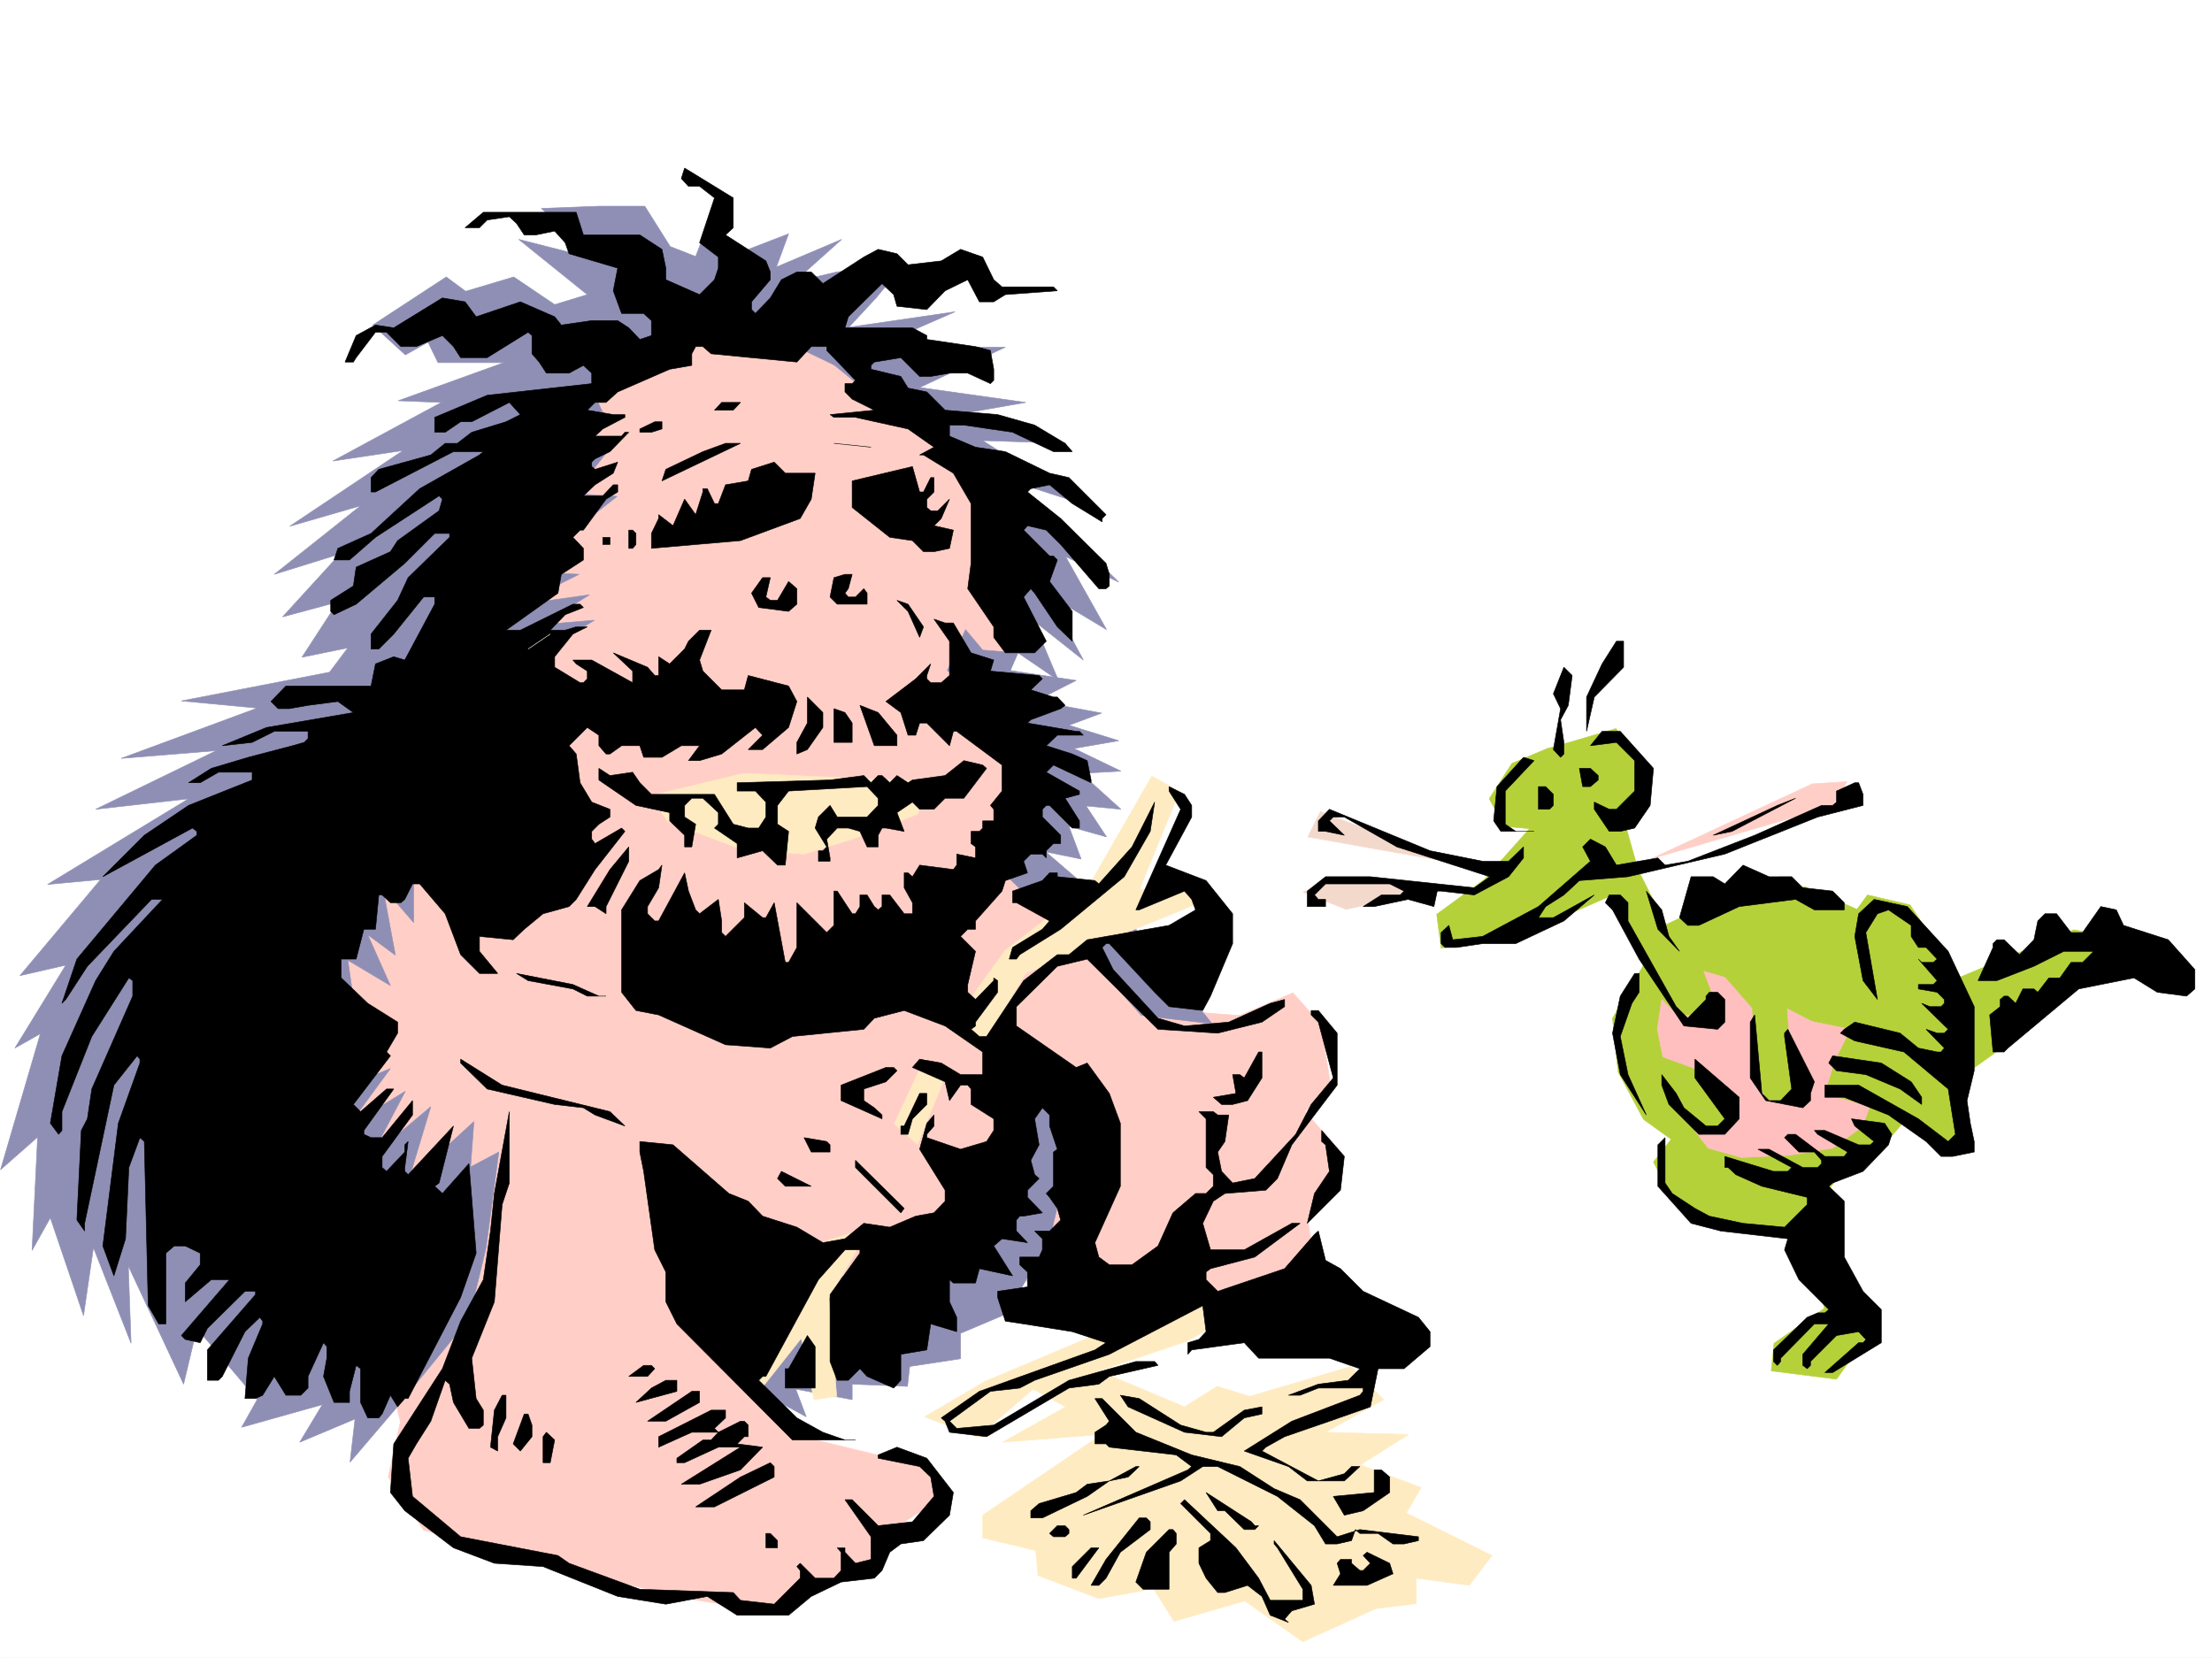 <svg xmlns="http://www.w3.org/2000/svg" width="2997.016" height="2246.297"><rect width="100%" height="100%" fill="#333333" stroke="none"/><defs><clipPath id="a"><path d="M0 0h2997v2244.137H0Zm0 0"/></clipPath></defs><path fill="#fff" d="M0 2246.297h2997.016V0H0Zm0 0"/><g clip-path="url(#a)" transform="translate(0 2.16)"><path fill="#fff" fill-rule="evenodd" stroke="#fff" stroke-linecap="square" stroke-linejoin="bevel" stroke-miterlimit="10" stroke-width=".743" d="M.742 2244.137h2995.531V-2.16H.743Zm0 0"/></g><path fill="#ffebc2" fill-rule="evenodd" stroke="#ffebc2" stroke-linecap="square" stroke-linejoin="bevel" stroke-miterlimit="10" stroke-width=".743" d="m1608.652 1817.094-119.879 40.469 116.125 48.68 44.223-27.724 44.184 13.493 137.12-40.469 44.223 44.965-78.667 44.183 112.375 3.008-65.18 41.172 82.422 30.734-20.254 34.446 116.125 57.676-30.692 40.425-71.945-9.734v34.488l-54.7 6.723-98.886 44.926-78.668-55.403-95.91 27.72-27.723-44.22-74.172 13.489-82.425-31.438-3.008-33.703-71.906-17.242v-30.696l161.09-109.363-134.11 10.48 85.39-47.937-44.179-23.969-74.957 65.141-71.902-27.684 81.64-47.933 170.828-71.906 99.664-71.907 81.68 44.926zm0 0"/><path fill="#b5d13a" fill-rule="evenodd" stroke="#b5d13a" stroke-linecap="square" stroke-linejoin="bevel" stroke-miterlimit="10" stroke-width=".743" d="m2096.426 1014.176-47.977 20.215-30.695 47.937 20.215 37.457 34.449 2.973-61.426 68.933-64.437 47.192 5.98 45.668 99.668-13.488 132.625-58.415 41.957 95.13-41.957 71.906 7.469 72.648 34.488 64.434 37.457 26.941-23.969 30.734 23.97 47.934 53.956 30.695 130.36 20.215 23.226 99.625-68.191 47.196-3.754 37.457 88.445 11.222 55.445-78.629-57.714-62.172-30.692-89.148 32.961-40.43 38.941-17.242 60.684-71.16 54.703 44.184 13.489-37.422-3.012-54.7 77.93-55.406 150.613-133.328-71.946-13.492-156.597 65.18-65.18-98.883-57.672-13.489-14.23 19.473-70.461-30.695-104.121 11.222-84.692 40.47-37.457-74.919-20.215-71.902 30.731-68.152-40.465-50.95-55.445 16.461zm0 0"/><path fill="#ffcfc7" fill-rule="evenodd" stroke="#ffcfc7" stroke-linecap="square" stroke-linejoin="bevel" stroke-miterlimit="10" stroke-width=".743" d="m942.543 435.926 153.625 4.496 146.86 112.336 95.874 157.297 23.223 156.558 48.719 325.078 176.812 177.512 92.157 6.727 71.945-30.696 37.457 41.957 13.492 81.641-34.488 37.418 50.988 57.672-47.234 89.148 7.508 47.938-95.915 54.66-130.359-17.203-136.379-10.48-409.066 134.074 81.64 85.355 167.86 40.469 9.734 47.937-82.422 51.692-3.754 34.445-146.86 60.684-102.636-16.5-231.511-55.407-125.903-37.457-47.937-71.906 16.5-74.914-187.328-738.52 454.03-724.289zm0 0"/><path fill="#8f8fb5" fill-rule="evenodd" stroke="#8f8fb5" stroke-linecap="square" stroke-linejoin="bevel" stroke-miterlimit="10" stroke-width=".743" d="m1467.774 1287.563 78.671 88.367 95.91 11.261-102.636-127.351-122.89-105.61 47.976 9.739-16.5-44.184 50.945 14.23-27.723-41.953 47.196 4.497-53.918-48.68 53.918-3.008-63.657-30.695 60.684-10.52-67.445-20.957 44.218-16.46-89.183-16.5 54.7-27.723-89.15-13.45 10.481-23.968-47.937-3.754-23.227-27.719-24.75 55.441 119.883 78.63-3.715 98.144-30.734 106.351zm-457.04 587.949 81.68 44.219-14.23-37.458 76.398 14.235v-20.996l74.957 3.008 2.973-26.977 68.933-10.48v-34.446l63.692-26.98 58.457-106.352 41.21-173.762-65.179-40.43-84.691 207.466-338.645 123.597zm0 0"/><path fill="#ffebc2" fill-rule="evenodd" stroke="#ffebc2" stroke-linecap="square" stroke-linejoin="bevel" stroke-miterlimit="10" stroke-width=".743" d="m880.375 1078.574 127.387-30.695 254.738 11.223-19.473 44.183-88.445 33.703-65.18 20.254-86.136-6.762-98.18-37.46zm409.848 308.617 71.902-99.629 112.414-86.136 86.137-149.832 37.496 20.996-54.7 133.332 68.192-14.23 6.723 34.445-150.613 61.426-77.926 30.695-58.414 98.883zm-78.673 135.559 41.216-88.406 30.691 17.988-40.43 98.14zm-112.41 164.766-91.378 174.543 23.226 20.214 54.664-68.933 17.242 83.168 30.731-4.496-10.477-132.59 54.66-95.875zm0 0"/><path fill="#8f8fb5" fill-rule="evenodd" stroke="#8f8fb5" stroke-linecap="square" stroke-linejoin="bevel" stroke-miterlimit="10" stroke-width=".743" d="m795.723 399.21-44.22 13.49-55.444-37.458-65.18 19.473-26.238-19.473-99.625 65.18 44.183 40.43 30.73-17.204 13.493 27.723h89.148L539.46 543.02l58.458 2.27-146.86 79.37 95.13-14.23-153.586 102.636 95.914-27.722-116.871 92.863 89.148-27.684-77.926 85.356 74.914-20.215-48.68 74.918 62.172-12.746-24.71 32.96-200.82 38.942 102.679 9.739-184.32 68.148 128.875-10.477-163.36 79.41 125.863-14.23-191.043 116.086 71.942-6.723-109.399 130.32 62.168-14.234-68.933 112.336 34.484-19.472L.742 1584.918l50.207-44.184-7.508 153.547 24.75-44.222 44.965 132.59 13.45-92.122 50.988 129.578-3.754-104.867 74.914 160.274 17.984-75.621 81.684 96.617-21 37.457 109.402-30.734-30.73 50.949 74.914-31.477-6.727 58.453 61.43-71.941 99.664-122.07 23.227-96.618 17.242-129.578-38.239 20.215 4.497-61.426-89.149 81.64 30.73-101.855-81.68 68.895 47.196-89.852-77.926 47.938 57.711-78.668-68.191 27.719 68.191-71.903-50.203-50.949-7.508-51.652 57.711 34.449-30.734-68.934 37.46 27.723-17.245-92.863 41.996 48.68v-81.641l74.914 63.656 156.594-40.43-92.156-225.453 10.476-68.187 95.172-57.676-71.945 6.023 65.18-40.468-95.91 13.488 81.679-41.211-60.684-2.973 37.457-44.18 74.914-58.456-58.414-3.715 48.68-61.426-37.457-3.754L821.92 570l-12.745-26.98 58.453-34.446 47.195-48.68 137.121-3.011 77.926 37.457 68.934 55.445 84.652 44.184 62.207 95.87-11.258 108.622 44.965 86.137 54.7 37.418-34.446-81.641 68.148 53.96-47.191-88.405 78.668 47.195-55.445-98.887 71.945 34.489-136.379-134.075 85.434 27.684-133.371-85.356 112.37 3.715-173.835-34.449 119.879-20.957L1246 525.074l116.125-54.699h-177.55l109.402-47.938-143.891 20.997 37.5-40.47 37.457-45.667-91.418 11.223-57.71 13.488 64.437-57.672-88.407 37.457 16.5-44.965-71.941 27.723-32.961-51.692-21 54.7-34.445-13.489-34.489-54.699h-61.425l-78.668 3.008 71.945 68.152-102.676-26.195zm0 0"/><path fill="#f3d9cc" fill-rule="evenodd" stroke="#f3d9cc" stroke-linecap="square" stroke-linejoin="bevel" stroke-miterlimit="10" stroke-width=".743" d="m1789.215 1099.531 176.812 68.934-194.054-34.45zm-23.969 109.364 37.461-17.204 163.32 9.735-142.324 30.695zm0 0"/><path fill="#ffcfc7" fill-rule="evenodd" stroke="#ffcfc7" stroke-linecap="square" stroke-linejoin="bevel" stroke-miterlimit="10" stroke-width=".743" d="m2236.52 1163.969 218.804-101.856 47.192-3.011-19.47 32.96zm0 0"/><path fill="#ffbfbf" fill-rule="evenodd" stroke="#ffbfbf" stroke-linecap="square" stroke-linejoin="bevel" stroke-miterlimit="10" stroke-width=".743" d="m2251.496 1354.23-5.984 40.426 7.507 37.461 55.446 20.215 40.43 55.441-7.47 18.73-44.964 5.981 17.984 23.227 44.965 12.707 64.438-2.973 59.199-9.734 40.43-29.207 9.734-26.98-61.426-17.243 14.977-47.156 20.254-40.469-51.692-10.476-33.742-17.243 5.238 70.419 15.758 44.925-33.746 12.004-17.945-5.238-14.27-40.469-2.973-82.387-36.714-41.953-28.465-8.21 10.476 27.683-20.214 32.219h-26.235zm0 0"/><path fill-rule="evenodd" stroke="#000" stroke-linecap="square" stroke-linejoin="bevel" stroke-miterlimit="10" stroke-width=".743" d="m993.492 308.578-10.48 9.735 54.703 35.23 5.98 14.977v10.476l-25.453 29.95v10.519l5.238 5.238 20.215-20.996 15.016-24.71 20.957-10.477h19.473l15.757 15.714 55.442-35.93 19.473-10.48 25.492 5.98 14.976 14.977 44.965-5.238 26.2-15.719 29.988 10.48 14.976 30.692 11.219 9.734h69.715l5.242 5.243-70.461 5.238-15.715 9.734h-19.473l-15.757-29.949-30.696 14.977-24.75 25.492-40.43-4.496-4.495-15.758-15.758-14.977-45.707 44.965-4.496 14.977h91.418l19.468 10.48v5.239l65.965 9.734 20.211 5.242 4.5 25.453v15.016l-4.5 4.457-30.73-14.195h-24.711l-25.492 4.457H1246l-25.453-25.454-35.973 5.98-4.496 4.5v5.24l40.469 9.734 9.734 15.757 25.453 5.239 24.75 24.71 71.164 5.985 50.204 14.23 41.21 24.715 9.739 11.258h-25.457l-55.442-26.234-65.96-9.739h-19.473v14.977l35.23 14.977 40.426 6.02 59.941 29.206 26.239 5.985 50.203 50.203-5.239 5.242v4.496l-40.468-24.75-30.735-25.457-25.453 5.242-4.496 4.496 44.965 35.973 61.426 60.64 4.496 14.977v15.758l-4.496 3.715h-9.735l-51.691-59.903-19.512-19.472-25.453-5.98-5.238 5.98 35.187 35.191h5.278l5.242 5.238-10.52 29.207 30.735 40.47v40.429l-20.215-19.469-30.734-45.672-5.239-6.02-9.734 11.262 30.691 59.899-15.718 15.758h-39.727l-15.715-20.996v-14.23l-35.23-51.692 4.496-34.45v-80.894l-23.969-41.176-40.469-24.71H1246l19.473-10.516-35.192-24.711-71.199-15.72h-29.21l-5.24-3.753 59.942-5.984-29.992-14.973-9.734-9.738v-11.258h9.734l4.5-4.457-38.945-40.469v-5.242h-20.996l-19.473 20.957-116.125-11.219-11.223-9.738h-9.777l-5.238 9.738v15.719l-29.95 5.238-70.421 30.73-15.754 14.235h-14.977l-10.48 10.477 35.191 5.984h15.758v3.754l-29.988 15.719-10.48 9.734h35.972l4.496-5.238h5.238l-25.492 26.234-20.215 9.738-4.496 4.497v5.98l4.496 3.754 30.73-9.734-6.019 14.972-24.71 15.719-15.759 14.976h26.239l14.23-14.976h6.02v9.738l-15.754 9.735-30.735 41.953h-4.496l-9.734 9.738 14.23 14.973v15.718l-29.949 19.473L756 803.699l-70.422 50.168h19.473l71.164-35.191h9.734l4.496 4.496-24.71 9.738-20.215 20.957h20.214l14.977-4.496h15.012l-19.508 9.734-24.711 30.735v14.23l34.445 20.957h4.496l5.278-5.238v-10.48l-15.012-9.735-4.496-5.238h25.492l55.441 30.691V909.31l-26.234-24.711 46.45 19.472 9.738 11.223h5.277V889.84l14.976 9.734 20.215-20.215 5.239-10.52 15.015-14.972h15.719l-15.719 40.469 4.496 14.973 25.453 25.457h30.735l5.238-19.473 54.7 14.23 11.222 20.957-11.223 35.23-35.226 29.95h-19.473l19.473-19.469-9.738-10.48-45.708 35.934-29.949 8.992H932.81l15.015-20.215h-24.75l-26.199 15.719h-24.75l-5.238-15.72h-24.711l-15.758 11.224h-5.238l-9.739-11.223v-14.23l-15.718-10.481-24.75 24.71 9.738 11.223 5.238 38.942 15.758 26.238 24.711 9.735v10.48l-14.977 9.734-9.734 9.739v10.476l4.496 6.024 35.973-20.996 4.496 4.496-40.469 51.687-25.492 40.43-9.738 9.738-35.188 9.735-25.496 20.996-14.973 14.234-45.71-4.496v20.215L674.32 1319h-24.715l-25.492-25.453-20.957-55.445-34.484-40.43h-9.738l-10.477 20.957-5.242 4.496h-14.23l-11.262-10.477h-4.496l-4.497 46.45h-15.718l-10.48 40.43h-20.25v25.492l35.968 34.449 40.469 25.453v14.976l-14.973 25.493 5.238 5.238-50.203 65.883 9.735 9.738 35.23-30.695h9.734l-40.468 56.187v5.238l9.734 4.5h14.977l41.21-50.207v19.473l-41.21 56.188v14.972l6.023 5.242 24.711-26.199v-9.734l4.496-4.496-4.496 35.187v5.242l4.496 4.496 61.426-65.921-19.473 77.183-5.98 4.457 10.476 9.774 35.973-40.469 9.734 121.328-20.996 59.941-71.16 137.083h-4.496l-9.738 11.222-9.735-15.719-11.261 25.454-4.496 5.242H498.25l-9.734-20.957v-45.711l-5.985-4.496-8.992 35.191v15.016h-20.996l-14.23-35.23 4.496-24.712v-15.718l-4.497-5.239-20.96 45.668v15.758l-9.774 9.734h-20.215l-15.718-25.492-15.758 25.492-9.735 4.496h-14.234l4.5-54.699 19.469-46.453v-3.71l-3.754-5.243-20.215 19.473-30.73 60.644-5.239 5.238h-14.976v-41.171l65.18-74.914v-4.497h-14.235l-50.945 50.204-9.735 19.472-20.254-4.496-5.242-5.242 65.18-75.656H286.21l-35.227 29.949v-25.453l20.254-24.711v-15.758l-20.254-9.734h-14.976l-11.223 9.734v95.871h-9.734l-14.235-24.71-5.277-222.438-5.98-5.239-14.977 40.426-4.496 96.617-15.758 50.204-14.976-40.465 20.996-166.254 29.21-81.64v-5.243l-3.753-4.496-31.477 39.687-39.687 187.25v10.48l-10.477-14.976 5.98-121.328 8.25-15.758 5.985-40.43 55.441-125.824v-20.996l-5.238-3.715-50.203 79.375L83.91 1506.25v25.492l-4.5 5.238-11.219-14.972 15.72-91.38 45.706-101.894 24.711-39.683 65.961-70.422h-14.976l-86.918 90.633-29.247 44.968-5.238 5.239 20.254-59.942 106.39-127.308 56.184-40.469v-5.238l-5.98-4.496-121.406 65.921 56.187-56.187 59.941-40.43 86.176-34.445v-10.52H295.95l-24.71 14.23h-15.76l30.73-19.468 50.208-14.976 59.937-15.72 15.72-4.495 5.277-5.239v-9.738h-45.707l-29.989 14.977-40.469 4.496 59.942-24.711 117.652-20.215-21-15.016-40.43 5.243-25.492 4.496h-14.972l-9.739-9.739 20.215-20.957h115.383l5.984-29.949 24.75-9.734 14.977 4.496 40.469-75.66v-9.735H573.91l-40.43 50.164-20.253 20.254h-10.48v-20.254l35.972-45.668 14.234-30.734 56.188-54.66v-5.238h-20.215l-40.469 40.425-65.926 55.446-29.988 14.234-4.496-4.5v-14.973l30.734-19.472 3.75-25.492 46.453-20.957 9.735-14.977 56.187-40.469 4.496-15.718-4.496-4.497-86.176 56.188-35.19 30.691h-20.997l5.238-15.718 44.965-20.211 65.926-60.684 80.933-45.672 5.243-4.496h-40.47L508.73 666.617h-5.984v-19.472l10.48-11.223 70.458-19.473 19.472-15.754h16.461l19.512-14.976 46.45-14.235 19.472-9.734-14.977-16.46-50.945 26.194h-15.016l-20.957 14.235h-14.23v-20.215l71.16-29.95 141.621-15.757v-14.195l-11.262-10.516-19.472 10.516H740.28l-9.777-15.016-9.734-11.219v-24.71l-5.239-4.497-55.445 34.445h-35.973l-9.734-14.976-14.977-14.973-35.226 14.973h-20.961l-19.469-19.469H508.73l-26.199 34.445-3.75 5.98H467.52l15.011-35.929 26.2-14.234 24.75 3.754 65.921-40.469 30.735 5.238 14.972 20.254 59.942-20.254 46.453 20.254 8.992 11.223 41.211-5.98h35.227l14.976 9.734 14.977 15.719 15.718-5.239v-20.215l-10.48-9.738h-29.95l-11.26-30.73 6.019-30.696-65.961-19.472-5.239-14.973-14.23-15.758-25.496 5.239h-15.719l-10.476-15.72-9.739-8.991-29.988 4.496-10.48 10.48h-19.47l24.712-20.957H780.71l9.734 30.692h76.442l29.988 19.511 5.238 25.453v15.72l45.711 20.214 20.215-20.215 5.238-15.719v-14.972l-25.453-19.473 20.215-60.684-20.215-15.718H932.81l-9.735-10.52 4.496-14.191 65.922 40.43zm0 0"/><path fill-rule="evenodd" stroke="#000" stroke-linecap="square" stroke-linejoin="bevel" stroke-miterlimit="10" stroke-width=".743" d="M993.492 555.766H968.04l9.734-10.477h25.493zm-96.617 25.457-14.27 4.496h-15.718v-4.496l20.215-9.739h9.773zm0 70.417 5.238-15.718 50.207-23.969 30.692-11.258h20.254zm232.996-50.945 50.207 5.239zm-25.453 40.465-5.277 35.192-14.977 26.238-80.898 29.95-120.66 10.476v-20.211l9.773-20.215v-5.242l19.473 14.976 15.718-35.972 14.973 20.996 9.777-30.73v-4.497h5.98l9.739 20.215h5.238l9.735-25.457 30.734-5.238 4.496-15.72 30.695-9.733 15.012 14.972zm146.82 25.457 9.739-19.472h4.496v19.472l-9.739 9.735v11.261l5.243 4.457h9.773l15.719-15.718-11.223 26.238-9.773 9.734 26.234 5.98-5.238 24.712-20.996 4.5h-14.235l-14.972-14.977-30.735-4.496-50.949-40.43v-35.972l81.684-19.473 9.734 34.45zm-389.59 56.188v14.972l-4.5 5.239h-5.238v-24.711h5.238zm-35.23 14.972h-9.734v-9.734h9.734zm322.926 59.903-4.496 6.02 4.496 5.241h9.738l11.258-11.261 4.496 6.02v14.976h-40.465l-9.738-9.735 5.238-26.238 14.977-4.496h9.734zm-111.629 11.261 5.98 4.496h9.739l15.011-25.496 11.223 9.739v20.996l-11.223 9.734-40.468-5.238-9.735-19.473 14.977-20.996h10.476zm213.523 40.43-5.238 14.23-15.719-35.19-14.976-14.974 14.976 5.239zm0 0"/><path fill-rule="evenodd" stroke="#000" stroke-linecap="square" stroke-linejoin="bevel" stroke-miterlimit="10" stroke-width=".743" d="m1291.707 844.129 23.969 40.469 30.734 9.738-4.5 14.973 65.926 5.984 4.496 4.496-15.719 14.977 30.73 9.734h5.243l10.477 11.223-5.981 4.496-40.469 15.011-4.496 4.461 65.922 11.258h4.496l5.239 5.242h-35.188l-15.016 14.23 35.23 11.223 20.216 8.993 5.277 26.238v3.71l-50.95-23.964-9.773 9.734 44.965 25.493v4.496l-19.472 5.242 19.472 30.691v9.739h-9.734l-30.735-30.696h-4.496l-5.238 5.239v10.48l24.75 24.711v11.262h-9.738l-9.774 9.734v9.734l-5.238-5.238h-15.719l-9.734 9.738 5.238 15.715-29.992 10.48-4.496 14.231-35.93 40.43v11.262h-10.52l-9.734 9.738 20.254 20.215-10.52 44.926v10.515l10.52 9.738 24.711-25.496v-3.715l5.238 3.715v15.758l-29.949 40.43v5.238l-6.023 4.496 11.262 9.738h9.734l50.207-75.66 45.707-35.187h15.719l24.71-20.215 110.926-19.473 35.934-20.996-5.242-14.234-9.735-11.223-61.425 25.457h-4.496l60.683-136.304-15.719-24.711v-6.02l20.957 10.516 9.735 14.976v15.72l-35.188 65.179 54.66 20.957 35.973 44.926v40.468l-29.95 71.16-10.519 19.473-45.668-5.238-19.511-19.473-61.426-65.922h-4.496l-5.238 5.239 14.972 29.953 60.684 65.922 35.972 10.476 59.942-5.238 56.187-25.453 19.47-5.239v9.735l-30.692 20.957-59.942 14.976-80.937-5.242-95.91-95.129-40.43 9.735-55.445 54.703v26.195l80.898 56.188 14.977-5.98 29.988 41.171 14.977 40.469v85.355l-34.45 76.399 5.242 19.511 14.23 10.48h30.735l35.188-25.491 20.254-44.926 30.695-26.2h14.23l9.778-9.773v-15.719l-9.777-9.738v-65.922l-9.735-9.734h19.512l5.98 4.496h14.977l-5.242 35.973-9.735 14.23 5.239 26.2 14.976 15.757 29.988-6.023 55.446-59.903 20.957-40.468 29.992-35.93-20.254-75.66-9.738-9.735v-5.984h9.738l25.492 30.695v70.418l-61.426 80.899-19.511 45.668-15.72 15.758-55.444 4.496-15.715 10.48-14.274 29.95 10.52 35.933h45.707l64.437-35.934h11.22l-61.427 45.707-59.937 15.72-6.023 4.495v10.48l15.757 15.72 90.633-30.696 40.469-46.449 5.242-4.496 9.774 39.683 20.214 11.262 30.73 30.695 74.919 35.227 15.719 19.473v20.215l-35.192 29.949h-35.23l-10.477 51.691-55.445 19.473-60.723 20.957-25.453 14.23-5.238 5.242 76.402 40.47 35.227-9.739 9.738-9.734h11.258l-20.996 19.472h-50.203l-25.454-19.472-59.941-20.997 64.437-40.43 92.157-35.19 4.496-5.278v-4.457h-60.719l-24.715 9.734h-15.715l40.43-15.011 40.465-5.243 15.758-15.718-41.211-14.23h-95.91l-19.473-20.958-71.203 9.735-5.238 5.984v-15.719l14.976-4.496 9.735-10.48-4.497-35.23-126.605 65.925-101.152 35.187-20.215 10.52-39.727 4.457-55.441 40.469 9.734 9.734 50.207-4.496 101.895-60.684 90.672-25.453h25.453l4.496 5.239-65.922 14.976-14.23 10.48-40.47 5.278-111.632 65.883-50.203-5.98-5.985-14.977-5.238-4.496 51.692-35.973 156.593-56.148 14.977-9.735-45.707-14.976-65.922-10.52-24.754-3.71-10.477-32.22v-8.25l40.47-5.984v-20.215l-10.481-9.734v-10.48h26.199l4.496-9.774v-14.977l-10.48-10.476h20.214l15.016-14.977-4.496-15.718-10.52-14.977-4.496-5.238 9.774-9.774v-46.414l5.242-3.754-10.52-31.472v-14.977l-9.734-9.734-10.48 14.972 5.984 35.23-11.223 20.958 5.239 19.472 5.984 5.239-15.719 15.758v9.734l20.215 20.96-25.453 4.497h-5.242l-4.496 5.238v14.977l14.976 15.715-34.488-5.239-11.219 9.739 25.492 40.465-44.964-9.735-5.239 19.473h-29.992l-5.238-4.496v29.949l9.734 20.996v19.473l-35.226-10.52-5.243 35.23-35.187 5.985v35.187l-9.738 10.52-35.973-15.758-9.734-10.48-10.52 10.48-5.238 5.238h-14.973l-9.738-25.453v-90.632l40.469-56.188v-4.496h-20.254l-35.973 40.469-71.16 131.062h-4.496l-5.242 5.239 51.69 50.949 35.231 19.472 29.95 10.477h14.234-85.394l-156.598-157.3-14.977-29.95v-40.43l-15.011-29.988-14.977-106.351-5.238-26.2v-14.23l44.965 4.496 75.656 65.922 26.238 10.48 19.473 20.215 46.449 14.973 35.23 20.957 29.95-5.239 25.492-20.957 35.191 5.239 35.23-14.973 24.712-4.496 15.011-15.719v-14.976L1246 1557.195l9.734-35.187 9.739-11.262v14.977l-9.739 11.258v4.5l45.711 15.714 35.227-10.476 9.738-14.977v-15.758l-30.734-19.472v-20.957l-4.496-5.239h-9.735l-14.976 20.957-5.985-25.453-44.218-19.472 9.734-11.223 29.246 5.242 26.2 15.719h29.988v-30.695l-50.95-35.23-55.441-20.958-40.469 10.48-14.234 14.973-96.653 9.738-29.992 15.72-60.683-4.497-90.633-40.43-30.73-5.984-19.473-24.71v-111.63l24.71-39.687 25.493-14.977 4.496-5.98-4.496 30.691-15.016 25.457v9.735l9.739 9.734h5.277l35.191-65.14 5.239 24.71 9.734 25.457 5.281 5.239 25.453-19.473 4.496 29.207v15.758l5.239 5.242 25.496-25.457v-20.254l24.71 20.254h4.497l11.222-20.254 15.012 80.898h4.496l11.223-20.214v-60.684l40.469 40.469 9.734-9.735v-46.453h4.5l20.211 30.696h4.5l6.02-9.735v-15.719h9.734l9.738 15.72 5.239 4.495 5.238-4.496v-15.719h10.48l19.512 25.454h11.223v-14.977l-11.223-20.215v-20.215h5.238l5.985 5.243 9.734-15.72 45.707 5.981 4.496-5.98v-14.977l25.496 5.239v-14.973l-6.023-4.496v-16.5h11.262l4.496-4.496v-9.739h14.976v-15.718l-4.5-5.239 15.719-19.472v-35.227l-61.426-45.672h-4.496l-5.238 19.473-30.735-30.73H1246l-5.238 16.5h-10.48l-9.735-30.696-20.254-15.016 40.469-30.69 20.215-20.216-5.243 15.719v4.496l5.243 5.238h14.27l11.222-9.734V868.84l-20.996-29.95 15.011 5.239zm0 0"/><path fill="#fff" fill-rule="evenodd" stroke="#fff" stroke-linecap="square" stroke-linejoin="bevel" stroke-miterlimit="10" stroke-width=".743" d="m745.52 859.105-29.99 20.255zm0 0"/><path fill-rule="evenodd" stroke="#000" stroke-linecap="square" stroke-linejoin="bevel" stroke-miterlimit="10" stroke-width=".743" d="m2199.805 904.07-39.727 40.43-10.476 46.45V944.5l20.996-44.926 19.472-30.734h9.735zm-74.915 51.653-10.48 19.507 4.496 30.696v15.718l-4.496 4.497-9.773-10.48 9.773-55.442-9.773-20.215 14.27-35.934 11.222 11.223zM1114.898 985.71l-20.996 29.95-14.234 5.985v-15.72l14.234-26.234V944.5l20.996 20.996zm100.407 10.481v14.23h-30.73l-19.473-54.698 24.71 9.773zm-60.723-16.5v26.235h-24.71v-45.707l14.976 5.277zm1085.691 61.426-4.496 50.203-20.996 30.696-19.472 4.496h-14.977l-20.254-29.953v-9.735l20.254 9.735h9.738l24.711-24.711v-41.211l-24.71-24.711-35.231 4.496 15.758-19.473h24.71zm-200.816 30.731v44.925l14.23 9.739h24.75-44.964l-9.735-14.235 4.496-46.449 35.973-39.687 14.23 4.496zm-702.785-30.731-30.73 40.469h-25.458l-15.011 14.973H1246l-9.734-9.735-20.961 14.23 9.738 25.458-24.75-4.496h-5.242l-5.238 9.734v15.758h-14.977l-9.734-20.996-15.758-4.496h-14.973l-14.234 14.972 4.496 25.492v4.5h-15.758v-14.234h6.023l5.239-5.238-15.719-25.492 4.457-14.977 15.758-15.719 9.738 15.72h40.465l14.977-15.72v-9.734l-14.977-15.758-106.39 6.02-15.012 19.472v25.453l15.011 9.739-4.496 45.707h-10.515l-20.215-19.473-34.45 9.734v-19.468l-30.73-20.996 5.238-5.243v-15.718l-20.957-19.47h-15.015l-9.735 9.735v15.72l14.973 9.733-5.238 30.735h-9.735v-15.758l-20.215-19.473v-11.222l-45.707-9.735-44.964-30.734-5.243-3.711v-15.758l14.977 9.735 30.73-4.497 9.739 14.23 15.718 15.759h85.434l25.453 40.43 20.254 5.242h14.23l9.739-14.977v-20.215l-14.234-14.976H998.77v-11.262l125.863-3.711 45.707-6.023 9.738 9.734 9.734-9.734h5.239l10.48 9.734 9.774-9.734 14.976 9.734 5.985-3.711 44.218-6.023 25.457-20.215 25.493 5.984zm0 0"/><path fill-rule="evenodd" stroke="#000" stroke-linecap="square" stroke-linejoin="bevel" stroke-miterlimit="10" stroke-width=".743" d="M2165.36 1050.852v6.023l-10.52 8.953h-10.48l-4.497-24.71h14.977zm358.859 25.492v14.976l-61.426 15.72-125.863 50.202-131.14 30.695-65.927 5.239-20.957 19.472-24.75 15.72-9.734 15.01h20.215l55.441-30.73-41.172 35.188-65.218 30.734h-44.926l-35.227 5.239h-15.719l-5.28-5.239v-14.976l10.519-9.735 5.238 19.473 40.469-4.496 75.66-40.469 70.418-61.386-10.48-19.473 10.48-10.52 20.254 10.52 14.976 24.71 56.188-9.737 9.734 9.738 30.73-5.238 90.676-35.231 90.633-40.43h15.016l5.238-4.496v-14.976l24.711-11.262h5.238zm-419.582 0v14.976l-5.243 5.239h-14.972v-30.73h9.734zm0 0"/><path fill-rule="evenodd" stroke="#000" stroke-linecap="square" stroke-linejoin="bevel" stroke-miterlimit="10" stroke-width=".743" d="m2321.172 1131.75 86.918-40.43 24.75-9.734-86.176 44.926zm-797.953 56.188-86.137 71.16-55.445 34.449-4.496 5.98h-9.735l4.496-15.718 40.43-24.711 9.734-11.262-44.925-24.711h-5.239v-15.719l40.43-14.23 9.734-10.48h10.52v5.241l50.945 5.239 5.242 4.496 44.965-50.164 30.692-60.684-5.98 39.688zm485.543-20.958h35.191l20.254-19.472v14.972l-20.254 25.457-46.453 24.711-44.965-5.242h-5.238l-4.496 20.961-35.192-9.738-45.707 9.738h-14.976l24.715-15.719h25.453l5.277-5.242-19.512-9.734h-86.879l-15.015 14.976 5.242 5.98h9.773v9.74h-24.75v-20.962l24.75-19.469h60.684l140.836 14.973 21-14.973-125.902-40.43-71.164-40.468h-14.973l-5.242 5.238 20.215 19.473-25.453-5.238h-9.774v-14.235l15.012-15.718 136.344 56.187zM821.18 1228.367v9.735l-14.977-9.735h-10.48l30.695-50.168 25.492-30.691v19.473zm1606.383-40.429 15.015 14.972 40.469 4.496 15.719 15.719v9.738h-40.47l-25.456-14.234-76.438 9.738-54.703 25.492h-14.976l-11.22-10.48 15.72-55.441h29.949l15.758 9.734 24.71-25.453 35.227 15.719zm-166.333 80.898 14.274 20.215-29.246-29.953-15.719-51.692 20.957 25.457zm-55.44-45.711v24.711l65.218 116.129 15.715 15.719 24.715-25.453v-4.5l4.496-5.239h11.257l9.739 9.739v30.69l-9.739 9.735-45.707-4.496-60.683-90.633-35.973-66.664-9.734-9.738 5.238-10.477h14.977zm433.812 65.925 35.23 74.915v86.879l-9.738 40.43 4.496 30.734 5.242 24.71v14.231l-29.207 5.985h-15.758l-20.215-20.215-50.949-35.973-59.937-23.969h-26.239v-16.46h45.707l80.938 45.667 40.43 30.735 9.773-9.739-9.774-61.425-59.94-50.164-66.665-15.016-19.473-10.477 5.243-5.242 14.23-9.734 61.426 14.976 24.75 20.215 25.453 5.278h5.242l4.496-5.278-24.71-25.457 14.972 5.242h9.738l5.239-5.242-35.934-35.187 11.223 4.496h14.976l4.496-4.496v-5.239l-9.738-9.738-25.453-4.496v-6.02h20.215l5.238-5.242-25.453-29.207 4.496 4.496h15.719l5.238-4.496-14.973-15.718h-10.48l-9.735-14.973v-14.977l-30.734-20.996-14.972 5.239-15.758 25.492 15.758 90.636-19.512-25.496-11.223-59.898 5.238-30.734 20.996-19.473 44.926 9.738zm237.531-35.19 60.683 19.472 35.973 40.43v26.234l-11.223 9.734-39.722-5.238-31.477-19.472-74.914 14.976-95.914 80.117-5.238 5.278h-14.977l-4.496-50.204 14.23-11.222v-9.734l5.243-4.5h5.238l10.48 9.738 9.735-19.473h15.015l5.239 4.496 14.976-19.473h14.973l15.016-20.996h15.718l14.973-14.972H2796.2l-40.43 20.21-50.207 19.473h-25.492l20.254-44.925v-5.239l5.238-5.238h9.739l20.957 20.215 19.511-20.215 5.239-25.496 9.734-9.734h15.719l19.512 25.492h15.718l24.711-35.227 20.996 4.496zm-2065.692 95.87h9.739-25.457l-19.508-9.734-60.684-11.262-15.718-9.734 76.402 14.977zm1409.359-5.238-9.734 14.977-15.757 44.925 10.48 51.692 24.75 54.66-35.23-54.66-10.48-56.188 10.48-50.168 19.472-30.73h6.02zm176.067 146.782h15.719l14.977-15.72-9.735-71.16v-4.496l4.496-5.242 35.973 71.164-5.242 15.72v9.733l-10.477 9.739-50.207-9.738-20.996-30.692v-75.66l6.023-9.734 9.735 106.351zm-687.062-30.692-19.473 30.692-20.254 5.238h-14.976l-11.22-9.735 30.692-5.238-4.496-25.453h9.734l6.024 4.496 19.473-35.191h4.496zm0 0"/><path fill-rule="evenodd" stroke="#000" stroke-linecap="square" stroke-linejoin="bevel" stroke-miterlimit="10" stroke-width=".743" d="m2589.438 1465.82 14.23 20.957v9.735l-29.246-20.957-46.45-19.469-39.687-5.242-10.52-10.477 5.282-9.738 65.922 9.738zm-1763.02 40.43 20.254 19.473-40.469-14.977-15.758-9.734-38.941-4.5-91.418-20.957-35.973-35.188v-5.242l56.227 35.191zm1529.984 9.734-19.472 20.997h-35.23l-40.47-40.47-9.734-26.195v-14.23l19.512 25.453 10.476 19.473 29.954 24.71h15.753l9.739-9.738-40.47-55.402v-25.457l59.942 51.652zm-1141.097-65.14-15.012 14.976-29.953 9.735v15.718l14.234 9.739 10.477 9.734v5.238l-55.442-24.71v-20.958l60.684-23.968h10.516zm40.429 45.668-19.468 19.472-5.985 20.997h-9.734v-11.258h4.496l20.957-44.184h9.734zM680.34 1632.113l-10.52 131.805-30.691 76.402 5.98 54.7 9.739 15.718v20.215l-5.243 4.496h-14.23l-20.996-35.187-5.238-24.75-5.985-5.242-19.472 55.445-19.508 30.691-11.223 19.473 5.98 51.691 65.18 54.7L756 2107.726l14.973 10.476 95.914 35.192 126.605 4.496 9.774 10.515 45.671 5.242 35.227-35.23v-10.477l-4.496-5.242 4.496-4.496 20.254 20.215h25.453l9.738-10.477v-24.714l-5.238-5.98h10.477v5.98l14.234 14.976 20.996-5.238v-30.695l-35.23-50.204h9.734l35.23 35.192 46.454-5.242 29.207-34.446-4.496-26.199-14.977-14.23-56.188-11.262v-4.496l25.493-10.48 40.43 14.976 35.972 46.453-5.238 30.73-35.23 34.45-30.692 4.496-15.016 11.219-10.48 24.714-10.477 10.477-44.965 5.238-40.468 19.473-30.696 25.492H998.77l-40.47-25.492-56.187 10.52-65.18-10.52-101.148-40.43-65.965-4.496-55.441-20.957-65.922-50.203-19.473-24.711 4.496-65.926 65.922-101.855 24.711-64.395 30.735-56.187 9.734-65.922 5.238-50.91 20.254-110.887v96.656zm0 0"/><path fill-rule="evenodd" stroke="#000" stroke-linecap="square" stroke-linejoin="bevel" stroke-miterlimit="10" stroke-width=".743" d="m2563.2 1536.98-4.497 14.235-34.484 35.934-41.172 15.757-5.281 4.457 21 20.254v75.657l25.453 46.414 24.75 24.71v44.965l-65.922 40.43h-10.52l45.707-40.43h5.985l3.754-4.496-9.739-10.48-29.949 5.238-35.23 35.191v5.239l-4.496 4.496-5.98-4.496v-14.973l35.187-41.215h-19.47l-45.71 46.453v4.496l-4.496 5.239-5.238-5.239v-15.718l45.707-44.184 14.234-6.02h9.734l5.239-4.496-40.43-40.43-19.508-40.468 4.496-14.977-90.636-10.476-40.465-10.48-44.965-50.204v-56.148l9.734-9.734v61.425l9.735 14.23 30.734 20.216 19.473 10.48 45.707 9.734 56.187 5.239 30.73-30.692v-9.738l-61.425-15.012-35.23-15.719-10.477-9.738h-4.496v-14.972l65.922 20.214h19.472l5.238-5.242-45.668-24.71h14.973l45.711 24.71h20.215l5.238-5.238v-4.496l-9.734-11.223h-20.961l-19.508-19.469 4.496-4.5h10.516l39.687 29.954h26.239l4.496-5.985-40.469-23.969-4.496-5.238h14.23l45.707 19.473h15.758l5.238-4.496-26.234-20.996-4.496-9.739 44.965 6.024zm-747.005 75.66-44.964 44.926 9.734-40.43 20.254-29.987-5.238-35.934-5.278-4.496v-14.977l30.73 35.192zm-691.562-61.425v9.734h-25.492l-9.739-19.469 30.735 5.239zm95.914 92.121-61.465-61.43v-9.734l65.961 65.18zm-156.597-35.973-10.516-10.48 5.277-9.734 40.43 20.214zm40.468 273.427h-40.469v-26.24h4.496l25.457-44.925 10.516 14.977zm-217.316-26.24-9.739 10.481H851.91l20.215-14.976h10.48zm29.988 30.696-55.442 15.016 20.957-19.473 19.508-10.52h14.977zm30.734 15.016-45.71 25.453h-24.75l59.94-40.469h10.52zm-262.246 20.957-11.258 25.453v19.472l-9.738-5.242 5.238-50.164 10.52-20.215h5.238zm914.082 9.734 34.445 9.738h9.778l41.953-29.953 23.969-4.496v9.735l-23.969 5.242-30.734 25.453-50.204-5.98-76.441-34.45-10.476-15.719 25.492 4.496zm-60.684 9.738 75.657 30.692 65.18 15.758 46.453 29.949 35.226 14.976 50.207 50.203 30.73-9.734 79.415 9.734v5.243l-19.473 4.496h-15.016l-20.214-14.235h-24.711l-6.02-5.238-5.238 14.977-19.473 4.496h-15.719l-15.015-24.75-50.203-39.688-80.899-40.43h-20.254l-29.949 19.473-131.887 46.45 141.622-61.426 5.238-4.496-20.957-15.758-90.672-10.48-4.496-4.497h-14.977v-15.715l14.977-9.738 4.496-5.238-19.473-30.695h9.738zm-555.964-19.472-14.973 14.23 5.238 5.242 29.989-14.976h5.242l5.238 5.238v15.719h-5.238l-9.738 9.734 34.449 4.496-29.953 30.735-55.442 19.472h-24.75l80.192-50.207h-29.989l-45.707 21h-10.48v-6.023l35.23-24.711h11.223l9.734-10.477h-35.972l-44.926 20.211v-14.23l71.164-35.934h19.469zm-262.242 9.734v15.719l-15.72 19.473-9.734-9.739 14.973-40.43h5.242zm24.75 50.949h-9.735v-35.23l4.496-5.98 11.223 10.476zm303.418 19.469-80.899 40.43h-25.496l60.723-40.43 40.43-19.469 5.241 5.239zm0 0"/><path fill-rule="evenodd" stroke="#000" stroke-linecap="square" stroke-linejoin="bevel" stroke-miterlimit="10" stroke-width=".743" d="m1528.457 2001.371-25.453 5.242-29.988 20.957-60.684 29.207h-15.719v-9.734l11.223-9.738 50.203-14.973 14.977-11.223 29.988-4.496 35.973-19.472h4.496zm354.403 0v20.961l-35.934 24.711-25.492 6.02-14.973-25.493 55.441-5.238v-30.695h9.739zm-182.794 65.887h5.243l-5.243 5.277h-14.23l-26.238-25.492h-9.735l-15.758-24.711 61.465 39.684zm0 0"/><path fill-rule="evenodd" stroke="#000" stroke-linecap="square" stroke-linejoin="bevel" stroke-miterlimit="10" stroke-width=".743" d="m1705.309 2138.418 15.718 29.988h44.22v-15.011l-34.485-56.149-4.496-5.238v-4.496l50.203 60.64 4.496 25.496-30.692 8.993-9.777 11.222 5.281 4.496-24.75-9.738-11.222-25.492-19.473-14.977-30.734 9.739h-9.735l-15.758-19.473-9.734-20.215v-20.957l15.758-9.734v-9.739l-40.469-40.468 5.238-5.239 69.676 65.18zm-146.859-76.402v10.52l-40.47 30.69-19.472 35.192-9.735 9.734h-10.48l20.215-35.187 44.965-56.188h9.734zm-110.145 10.519v5.238l-5.243 4.496h-15.718l-5.278-4.496 10.52-10.515h10.477zm145.371 5.238v14.235l-9.735 11.219v50.168h-35.23l-9.734-9.739 14.23-40.43 30.734-30.69h5.239zm-540.242 9.739v9.734h-15.72v-19.473h5.981zm409.101 44.926-4.496 5.98h-5.238v-15.719l25.492-25.453h10.48zm424.82 0-35.187 15.714h-45.707l9.734-15.714-4.496-14.235 4.496-5.238h14.977v5.238l11.258 9.738h4.496l9.738-9.738-9.738-10.476 5.242-4.5 30.691 14.976zm0 0"/></svg>
